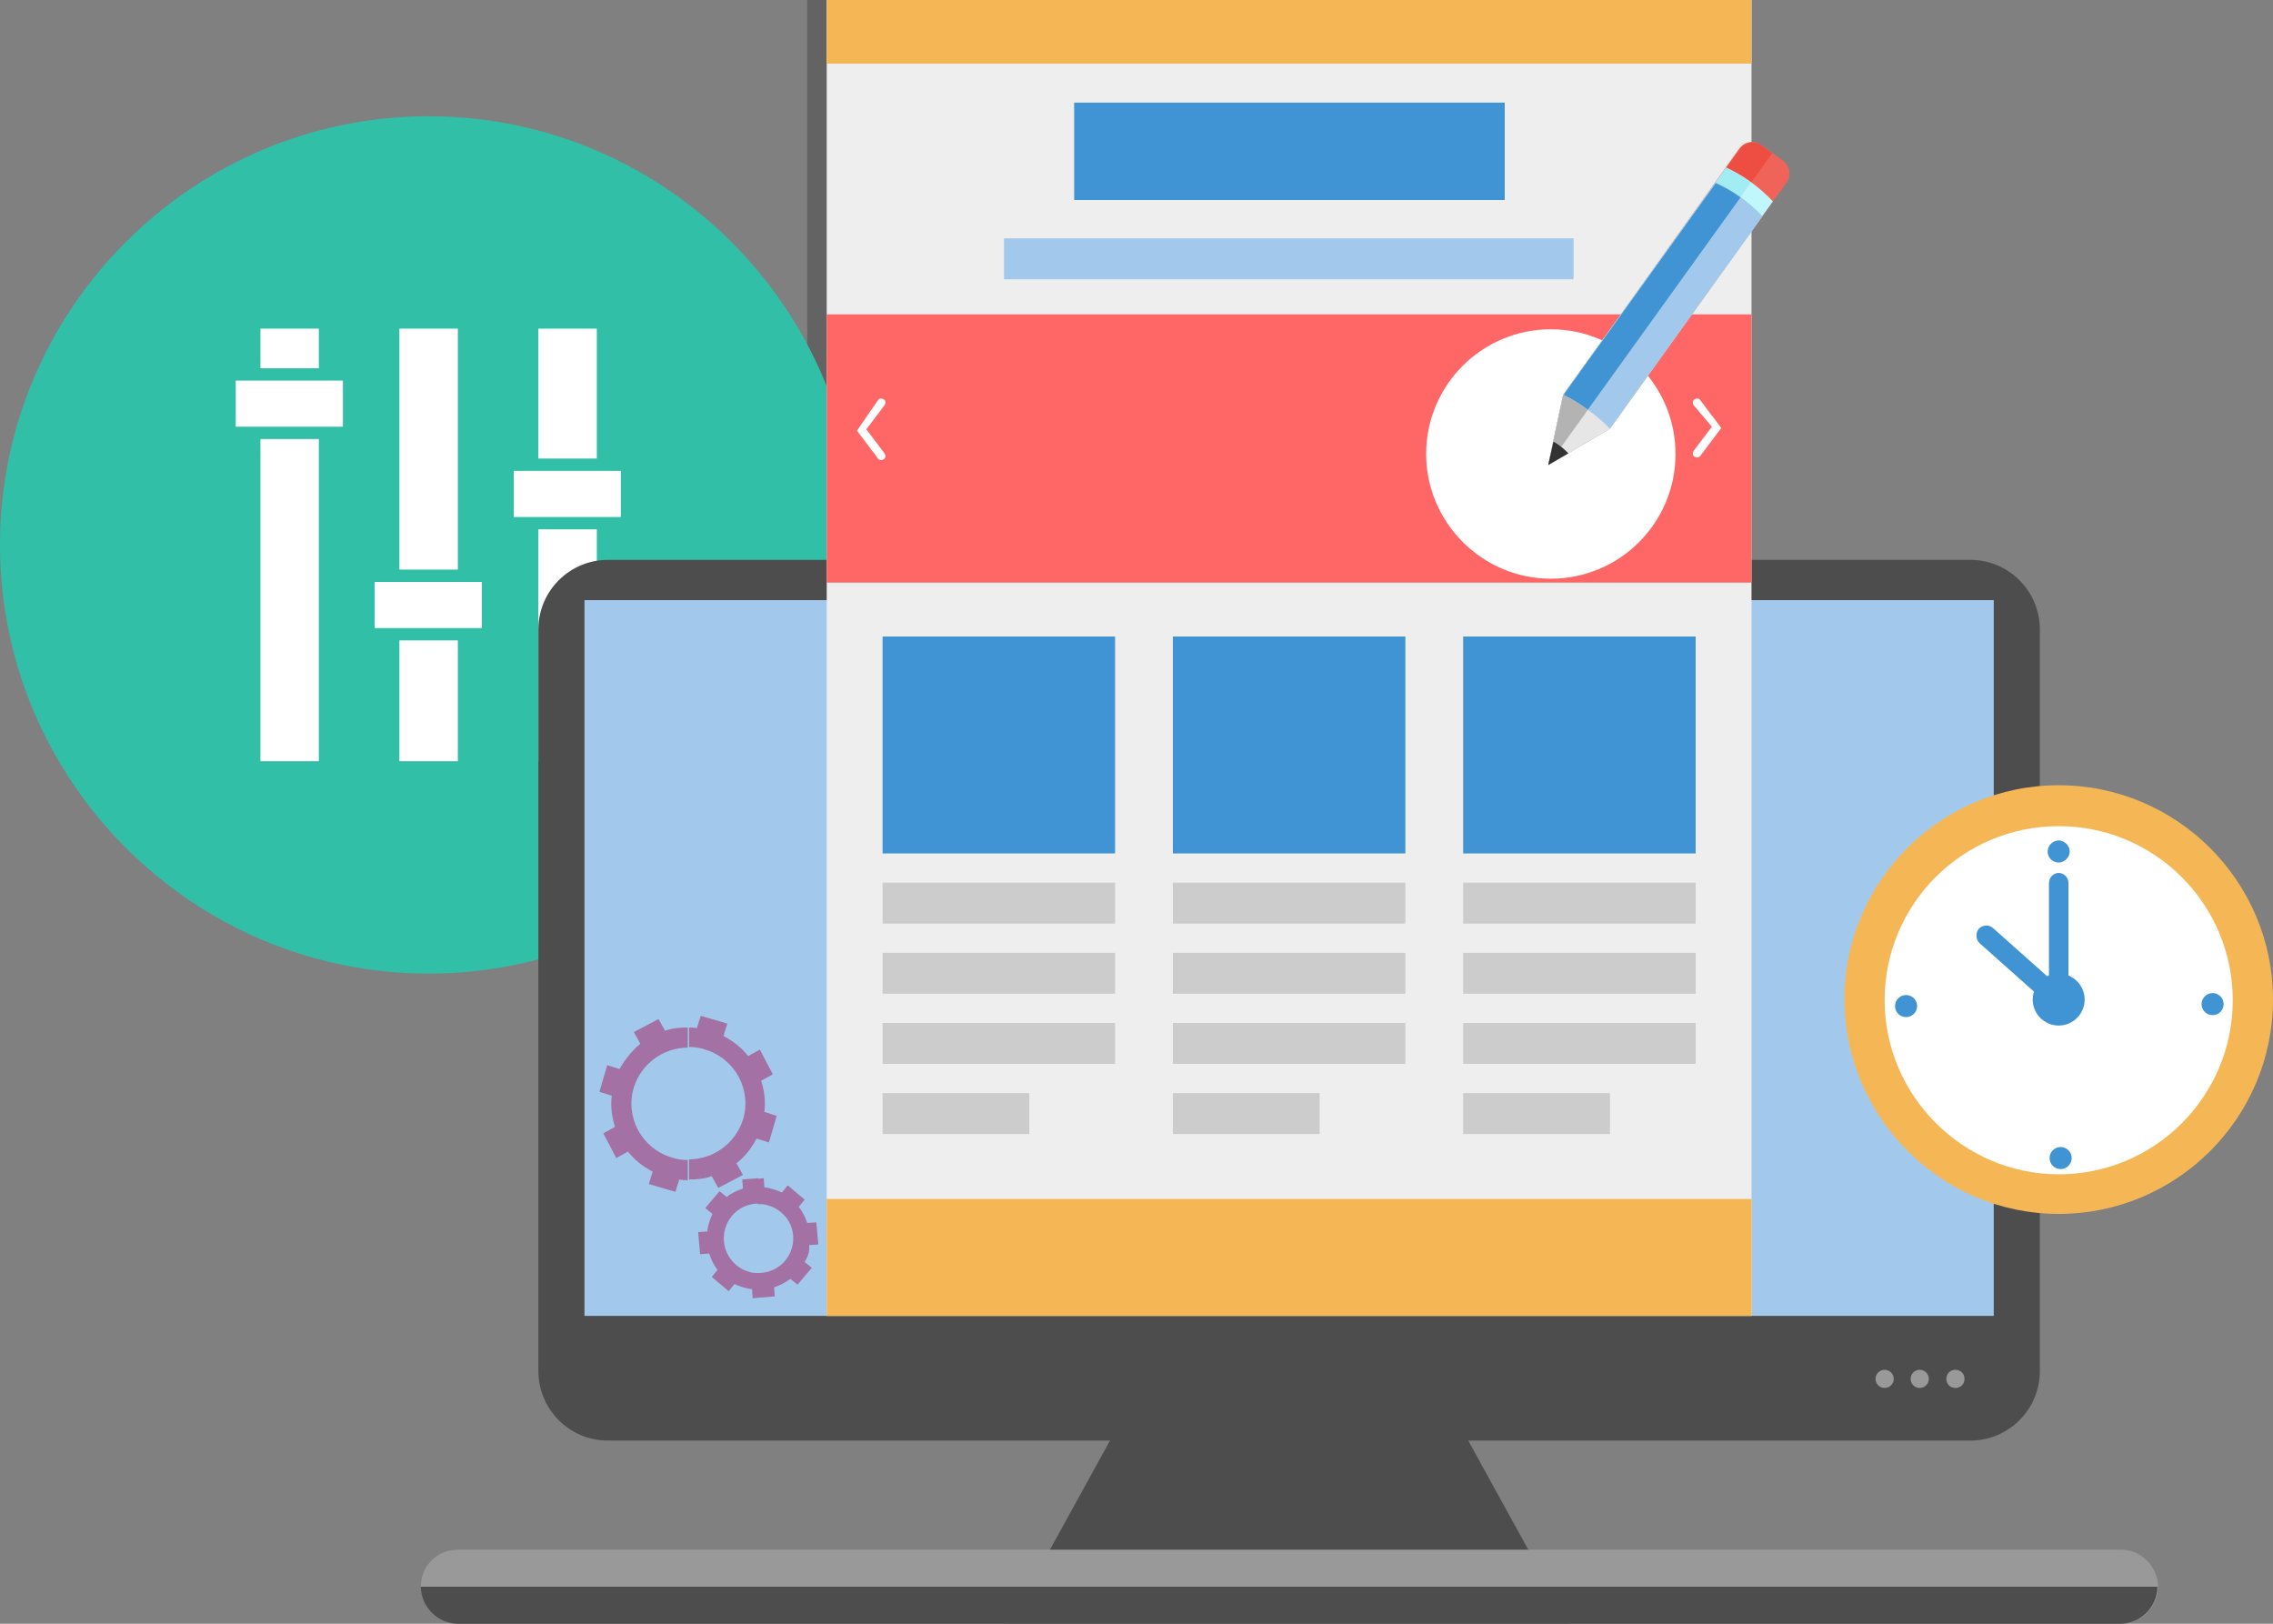 <?xml version="1.0" encoding="utf-8"?>
<!-- Generator: Adobe Illustrator 19.0.1, SVG Export Plug-In . SVG Version: 6.00 Build 0)  -->
<svg version="1.1" id="Layer_1" xmlns="http://www.w3.org/2000/svg" xmlns:xlink="http://www.w3.org/1999/xlink" x="0px" y="0px"
	 viewBox="0 0 350 250" enable-background="new 0 0 350 250" xml:space="preserve">
<rect x="0" y="0" width="350" height="250" fill="#808080" stroke="none"/>
<rect x="124.3" y="0" opacity="0.3" fill-rule="evenodd" clip-rule="evenodd" fill="#231F20" width="142.4" height="202.6"/>
<g>
	<path fill-rule="evenodd" clip-rule="evenodd" fill="#32BFA8" d="M66,149.9c36.3,0,66-29.6,66-66c0-36.3-29.6-66-66-66
		c-36.3,0-66,29.6-66,66C0,120.2,29.6,149.9,66,149.9z"/>
	<g>
		<rect x="82.9" y="50.6" fill="#FFFFFF" width="9" height="20"/>
		<rect x="82.9" y="81.5" fill="#FFFFFF" width="9" height="35.7"/>
		<rect x="61.5" y="50.6" fill="#FFFFFF" width="9" height="37.1"/>
		<rect x="61.5" y="98.6" fill="#FFFFFF" width="9" height="18.6"/>
		<rect x="40.1" y="50.6" fill="#FFFFFF" width="9" height="6.1"/>
		<rect x="40.1" y="67.6" fill="#FFFFFF" width="9" height="49.6"/>
		<polygon fill="#FFFFFF" points="36.3,58.6 36.3,65.7 40.1,65.7 49.1,65.7 52.8,65.7 52.8,58.6 49.1,58.6 40.1,58.6 		"/>
		<polygon fill="#FFFFFF" points="57.7,89.6 57.7,96.7 61.5,96.7 70.5,96.7 74.2,96.7 74.2,89.6 70.5,89.6 61.5,89.6 		"/>
		<polygon fill="#FFFFFF" points="82.9,72.5 79.1,72.5 79.1,79.6 82.9,79.6 91.9,79.6 95.6,79.6 95.6,72.5 91.9,72.5 		"/>
	</g>
</g>
<polygon fill-rule="evenodd" clip-rule="evenodd" fill="#4D4D4D" points="176.2,212.2 220.8,212.2 241.6,250 155.4,250 "/>
<path fill-rule="evenodd" clip-rule="evenodd" fill="#4D4D4D" d="M93.6,86.2h209.8c5.9,0,10.7,4.8,10.7,10.7v114.2
	c0,5.9-4.8,10.7-10.7,10.7H93.6c-5.9,0-10.7-4.8-10.7-10.7V96.9C82.9,91,87.7,86.2,93.6,86.2z"/>
<rect x="90" y="92.4" fill-rule="evenodd" clip-rule="evenodd" fill="#A2C9EB" width="217" height="110.2"/>
<path fill-rule="evenodd" clip-rule="evenodd" fill="#999999" d="M301.1,213.7c0.8,0,1.4-0.6,1.4-1.4c0-0.8-0.6-1.4-1.4-1.4
	c-0.8,0-1.4,0.6-1.4,1.4C299.7,213.1,300.3,213.7,301.1,213.7z"/>
<circle fill-rule="evenodd" clip-rule="evenodd" fill="#999999" cx="295.6" cy="212.3" r="1.4"/>
<circle fill-rule="evenodd" clip-rule="evenodd" fill="#999999" cx="290.2" cy="212.3" r="1.4"/>
<path fill-rule="evenodd" clip-rule="evenodd" fill="#999999" d="M70.5,238.6h256.1c3.1,0,5.7,2.6,5.7,5.7v0c0,3.1-2.6,5.7-5.7,5.7
	H70.5c-3.1,0-5.7-2.6-5.7-5.7v0C64.8,241.1,67.3,238.6,70.5,238.6z"/>
<path fill-rule="evenodd" clip-rule="evenodd" fill="#4D4D4D" d="M332.2,244.3c0,3.1-2.6,5.7-5.7,5.7H70.5c-3.1,0-5.7-2.6-5.7-5.7
	H332.2z"/>
<g>
	<path fill-rule="evenodd" clip-rule="evenodd" fill="#F5B756" d="M317,186.9c18.2,0,33-14.8,33-33c0-18.2-14.8-33-33-33
		c-18.2,0-33,14.8-33,33C284.1,172.1,298.9,186.9,317,186.9z"/>
	<path fill-rule="evenodd" clip-rule="evenodd" fill="#FFFFFF" d="M317,180.8c14.8,0,26.8-12,26.8-26.8c0-14.8-12-26.8-26.8-26.8
		c-14.8,0-26.8,12-26.8,26.8C290.2,168.7,302.3,180.8,317,180.8z"/>
	<path fill-rule="evenodd" clip-rule="evenodd" fill="#4094D3" d="M317,134.4L317,134.4c0.8,0,1.5,0.7,1.5,1.5v16.5
		c0,0.8-0.7,1.5-1.5,1.5l0,0c-0.8,0-1.5-0.7-1.5-1.5V136C315.5,135.1,316.2,134.4,317,134.4z"/>
	<path fill-rule="evenodd" clip-rule="evenodd" fill="#4094D3" d="M304.7,143L304.7,143c0.6-0.6,1.5-0.7,2.2-0.1l10,8.9
		c0.6,0.6,0.7,1.5,0.1,2.2l0,0c-0.6,0.6-1.5,0.7-2.2,0.1l-10-8.9C304.2,144.6,304.2,143.6,304.7,143z"/>
	<path fill-rule="evenodd" clip-rule="evenodd" fill="#4094D3" d="M317,132.8c0.9,0,1.7-0.8,1.7-1.7c0-0.9-0.8-1.7-1.7-1.7
		s-1.7,0.8-1.7,1.7C315.3,132.1,316.1,132.8,317,132.8z"/>
	<circle fill-rule="evenodd" clip-rule="evenodd" fill="#4094D3" cx="340.7" cy="154.6" r="1.7"/>
	<circle fill-rule="evenodd" clip-rule="evenodd" fill="#4094D3" cx="317.3" cy="178.3" r="1.7"/>
	<circle fill-rule="evenodd" clip-rule="evenodd" fill="#4094D3" cx="293.5" cy="154.9" r="1.7"/>
	<path fill-rule="evenodd" clip-rule="evenodd" fill="#4094D3" d="M317,157.9c2.2,0,4-1.8,4-4s-1.8-4-4-4c-2.2,0-4,1.8-4,4
		S314.8,157.9,317,157.9z"/>
</g>
<rect x="127.3" y="0" fill-rule="evenodd" clip-rule="evenodd" fill="#EEEEEE" width="142.4" height="202.6"/>
<rect x="127.3" y="0" fill-rule="evenodd" clip-rule="evenodd" fill="#F5B756" width="142.4" height="9.8"/>
<rect x="165.4" y="15.8" fill-rule="evenodd" clip-rule="evenodd" fill="#4094D3" width="66.3" height="15"/>
<rect x="127.3" y="48.4" fill-rule="evenodd" clip-rule="evenodd" fill="#FF6666" width="142.4" height="41.3"/>
<rect x="154.6" y="36.7" fill-rule="evenodd" clip-rule="evenodd" fill="#A2C9EB" width="87.7" height="6.3"/>
<rect x="135.9" y="98" fill-rule="evenodd" clip-rule="evenodd" fill="#4094D3" width="35.8" height="33.4"/>
<rect x="180.6" y="98" fill-rule="evenodd" clip-rule="evenodd" fill="#4094D3" width="35.8" height="33.4"/>
<rect x="225.3" y="98" fill-rule="evenodd" clip-rule="evenodd" fill="#4094D3" width="35.8" height="33.4"/>
<rect x="127.3" y="184.6" fill-rule="evenodd" clip-rule="evenodd" fill="#F5B756" width="142.4" height="18"/>
<rect x="135.9" y="135.9" fill-rule="evenodd" clip-rule="evenodd" fill="#CCCCCC" width="35.8" height="6.3"/>
<rect x="135.9" y="146.7" fill-rule="evenodd" clip-rule="evenodd" fill="#CCCCCC" width="35.8" height="6.3"/>
<rect x="135.9" y="157.5" fill-rule="evenodd" clip-rule="evenodd" fill="#CCCCCC" width="35.8" height="6.3"/>
<rect x="135.9" y="168.3" fill-rule="evenodd" clip-rule="evenodd" fill="#CCCCCC" width="22.6" height="6.3"/>
<rect x="180.6" y="135.9" fill-rule="evenodd" clip-rule="evenodd" fill="#CCCCCC" width="35.8" height="6.3"/>
<rect x="180.6" y="146.7" fill-rule="evenodd" clip-rule="evenodd" fill="#CCCCCC" width="35.8" height="6.3"/>
<rect x="180.6" y="157.5" fill-rule="evenodd" clip-rule="evenodd" fill="#CCCCCC" width="35.8" height="6.3"/>
<rect x="180.6" y="168.3" fill-rule="evenodd" clip-rule="evenodd" fill="#CCCCCC" width="22.6" height="6.3"/>
<rect x="225.3" y="135.9" fill-rule="evenodd" clip-rule="evenodd" fill="#CCCCCC" width="35.8" height="6.3"/>
<rect x="225.3" y="146.7" fill-rule="evenodd" clip-rule="evenodd" fill="#CCCCCC" width="35.8" height="6.3"/>
<rect x="225.3" y="157.5" fill-rule="evenodd" clip-rule="evenodd" fill="#CCCCCC" width="35.8" height="6.3"/>
<rect x="225.3" y="168.3" fill-rule="evenodd" clip-rule="evenodd" fill="#CCCCCC" width="22.6" height="6.3"/>
<path fill="#FFFFFF" d="M260.8,62.4c-0.2-0.3-0.2-0.7,0.1-0.9c0.3-0.2,0.7-0.2,0.9,0.1l3.1,4.1c0,0,0,0,0.1,0.1l0,0l0,0l0,0
	c0,0,0,0,0,0l0,0l0,0l0,0l0,0c0,0,0,0,0,0.1v0l0,0l0,0v0v0v0l0,0l0,0v0c0,0,0,0,0,0.1l0,0l0,0l0,0l0,0c0,0,0,0,0,0l0,0l0,0l0,0
	c0,0,0,0-0.1,0.1l-3.1,4.1c-0.2,0.3-0.6,0.3-0.9,0.1c-0.3-0.2-0.3-0.6-0.1-0.9l2.8-3.7L260.8,62.4z"/>
<path fill="#FFFFFF" d="M135.2,61.6c0.2-0.3,0.6-0.3,0.9-0.1c0.3,0.2,0.3,0.6,0.1,0.9l-2.8,3.7l2.8,3.7c0.2,0.3,0.2,0.7-0.1,0.9
	c-0.3,0.2-0.7,0.2-0.9-0.1l-3.1-4.1c0,0,0,0-0.1-0.1l0,0l0,0l0,0c0,0,0,0,0,0l0,0l0,0l0,0l0,0c0,0,0,0,0-0.1v0l0,0l0,0v0v0v0l0,0
	l0,0v0c0,0,0,0,0-0.1l0,0l0,0l0,0l0,0l0,0l0,0l0,0l0,0c0,0,0,0,0.1-0.1L135.2,61.6z"/>
<path fill-rule="evenodd" clip-rule="evenodd" fill="#FFFFFF" d="M238.8,89.1c10.6,0,19.2-8.6,19.2-19.2c0-10.6-8.6-19.2-19.2-19.2
	c-10.6,0-19.2,8.6-19.2,19.2C219.6,80.4,228.2,89.1,238.8,89.1z"/>
<path fill-rule="evenodd" clip-rule="evenodd" fill="#F06358" d="M240.7,60.8l-2.3,10.8l9.5-5.6l27.2-37.9c0.8-1.1,0.5-2.6-0.6-3.4
	l-3.3-2.4c-1.1-0.8-2.6-0.5-3.4,0.6L240.7,60.8z"/>
<path fill-rule="evenodd" clip-rule="evenodd" fill="#EE4E42" d="M240.7,60.8l-2.3,10.8l6.1-8.5l28.4-39.5l-1.6-1.2
	c-1.1-0.8-2.6-0.5-3.4,0.6L240.7,60.8z"/>
<path fill-rule="evenodd" clip-rule="evenodd" fill="#C0F7FC" d="M240.7,60.8l-2.3,10.8l9.5-5.6l25.1-35c-2.2-2.3-4.6-4-7.2-5.2
	L240.7,60.8z"/>
<path fill-rule="evenodd" clip-rule="evenodd" fill="#A2EDF4" d="M240.7,60.8l-2.3,10.8l6.1-8.5l25.1-35c-1.2-0.9-2.5-1.6-3.8-2.3
	L240.7,60.8z"/>
<path fill-rule="evenodd" clip-rule="evenodd" fill="#A2C9EB" d="M240.7,60.8l-2.3,10.8l9.5-5.6l23.5-32.7c-2.2-2.3-4.6-4-7.2-5.2
	L240.7,60.8z"/>
<path fill-rule="evenodd" clip-rule="evenodd" fill="#4094D3" d="M240.9,60.6l-2.3,10.7l6.1-8.5L268,30.4c-1.2-0.9-2.5-1.6-3.8-2.2
	L240.9,60.6z"/>
<path fill-rule="evenodd" clip-rule="evenodd" fill="#E6E6E6" d="M240.7,60.8l-2.3,10.8l9.5-5.6c-1-1-2.1-2-3.4-2.9
	C243.3,62.2,242,61.4,240.7,60.8z"/>
<path fill-rule="evenodd" clip-rule="evenodd" fill="#B3B3B3" d="M240.7,60.8l-2.3,10.8l6.1-8.5C243.3,62.2,242,61.4,240.7,60.8z"/>
<path fill-rule="evenodd" clip-rule="evenodd" fill="#333333" d="M239.2,68l-0.8,3.6l3.1-1.8c-0.3-0.3-0.7-0.7-1.1-1
	C240,68.5,239.6,68.2,239.2,68z"/>
<g>
	<path fill="#A371A3" d="M106,158.2c0.4,0,0.9,0,1.3,0.1l0.6-1.9l4.1,1.2l-0.6,1.9c1.5,0.8,2.8,1.8,3.8,3.1l1.8-1l2,3.8l-1.8,1
		c0.5,1.5,0.7,3.2,0.5,4.8l1.9,0.6l-1.2,4.1l-1.9-0.6c-0.8,1.5-1.8,2.8-3.1,3.8l1,1.8l-3.8,2l-1-1.8c-1.1,0.4-2.3,0.5-3.5,0.5v-3.1
		c3.7,0,7.1-2.4,8.3-6.1c1.4-4.6-1.2-9.4-5.8-10.8c-0.8-0.3-1.7-0.4-2.5-0.4V158.2z M98.6,160.7l-1-1.8l3.8-2l1,1.8
		c1.1-0.4,2.3-0.5,3.5-0.5v3.1c-3.7,0-7.1,2.4-8.3,6.1c-1.4,4.6,1.2,9.4,5.8,10.8l0,0c0.8,0.3,1.7,0.4,2.5,0.4v3.1
		c-0.4,0-0.9,0-1.3-0.1l-0.6,1.9l-4.1-1.2l0.6-1.9c-1.5-0.8-2.8-1.8-3.8-3.1l-1.8,1l-2-3.8l1.8-1c-0.5-1.5-0.7-3.2-0.5-4.8l-1.9-0.6
		l1.2-4.1l1.9,0.6C96.3,163,97.4,161.7,98.6,160.7z"/>
	<path fill="#A371A3" d="M123.9,194.3l1.1,0.9l-2.2,2.6l-1.1-0.9c-0.8,0.6-1.6,1-2.5,1.3l0.1,1.4l-2.5,0.2V196
		c1.6,0,3.1-0.7,4.1-1.9c1.9-2.3,1.6-5.7-0.7-7.5l0,0c-0.6-0.5-1.2-0.8-1.9-1c-0.5-0.2-1-0.2-1.6-0.2v-3.9l0.9-0.1l0.1,1.4
		c0.9,0.1,1.8,0.4,2.7,0.8l0.9-1.1l2.6,2.2l-0.9,1.1c0.6,0.8,1,1.6,1.3,2.5l1.4-0.1l0.3,3.4l-1.4,0.1
		C124.7,192.6,124.4,193.5,123.9,194.3z M116.8,199.8l-0.9,0.1l-0.1-1.4c-0.9-0.1-1.8-0.4-2.7-0.8l-0.9,1.1l-2.6-2.2l0.9-1.1
		c-0.6-0.7-1-1.6-1.3-2.5l-1.4,0.1l-0.3-3.4l1.4-0.1c0.1-0.9,0.4-1.8,0.8-2.7l-1.1-0.9l2.2-2.6l1.1,0.9c0.7-0.6,1.6-1,2.5-1.3
		l-0.1-1.4l2.5-0.2v3.9c-1.6,0-3.1,0.7-4.1,1.9c-1.9,2.3-1.6,5.7,0.7,7.6c0.6,0.5,1.2,0.8,1.9,1c0.5,0.2,1,0.2,1.6,0.2V199.8z"/>
</g>
</svg>
